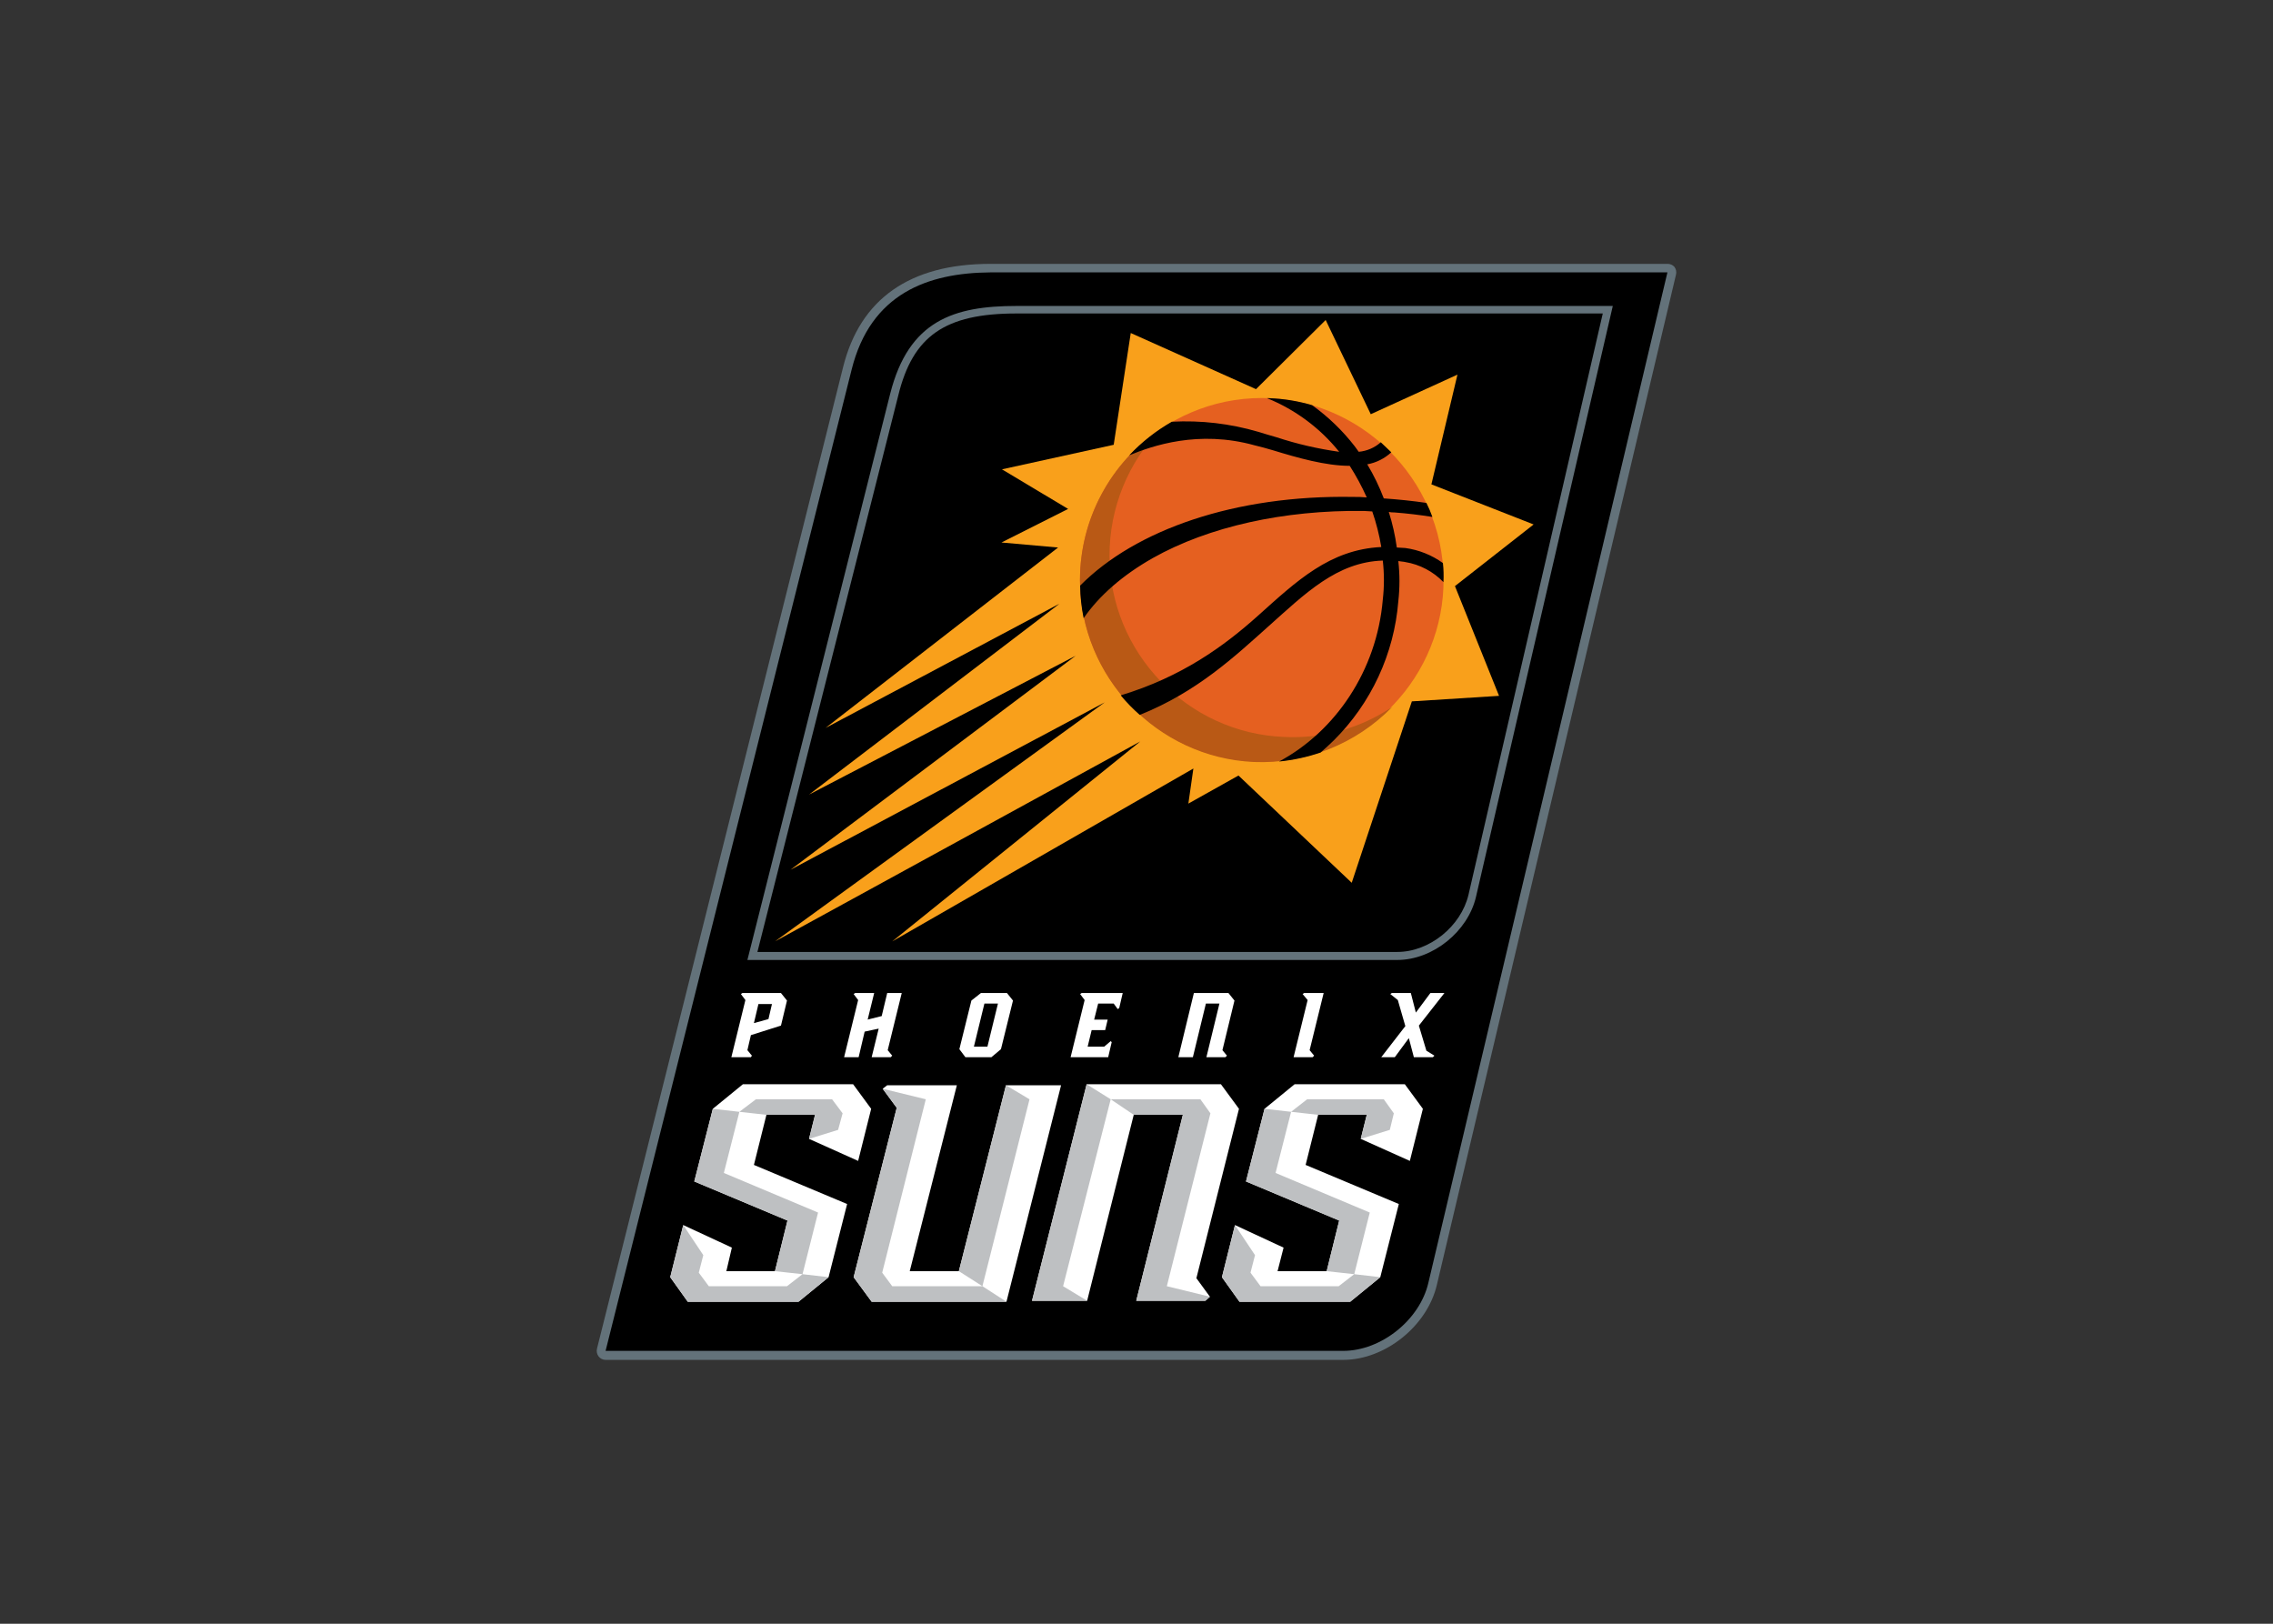 <svg clip-rule="evenodd" fill-rule="evenodd" viewBox="0 0 560 400" xmlns="http://www.w3.org/2000/svg"><rect x="0" y="0" width="560" height="400" fill="#333333" stroke="none"/><path d="m412.53 65.742c-.44-.488-1.072-.759-1.728-.741h-166.789c-19.876 0-32.099 8.642-36.296 25.432l-60.617 241.727c-.193.68-.056 1.412.37 1.975.407.543 1.048.864 1.728.864h181.727c10.37 0 20.741-8.395 23.086-18.518l58.889-248.764c.192-.68.055-1.412-.37-1.975z" fill="#63727a"/><path d="m149.199 332.777h181.727c9.383 0 18.889-7.654 20.988-16.79l58.889-248.887h-166.789c-15.432.123-29.506 5.185-34.197 23.95l-60.617 241.727z"/><path d="m186.606 234.506h157.653c7.901 0 15.679-6.296 17.531-14.074l33.086-143.209h-144.444c-17.654 0-25.555 5.556-29.136 20.247l-34.691 137.036zm157.653 1.975h-160.122l35.185-139.505c4.568-18.025 15.679-21.605 31.111-21.605h146.913l-33.703 145.555c-1.975 8.518-10.617 15.555-19.383 15.555z" fill="#63727a"/><path d="m210.309 314.629 4.444 6.049h33.21l13.457-53.333h-13.58l-11.605 45.802h-12.099l11.605-45.802h-17.16l-1.111.864 3.457 4.691-10.617 41.728zm1.111-28.642 3.21-12.839-4.444-6.049h-27.16l-7.407 6.049-4.568 17.901 22.963 9.63-3.086 12.469h-11.975l1.358-5.802-11.975-5.556-3.21 12.839 4.321 6.049h27.284l7.407-6.049 4.568-18.025-22.963-9.63 3.086-12.346h11.975l-1.481 5.926 12.099 5.432zm93.827-12.839-4.444-6.049h-33.086l-13.457 53.333h13.58l11.481-45.802h12.099l-11.481 45.802h17.037l1.111-.988-3.333-4.568 10.494-41.728zm42.098 12.839 3.21-12.839-4.444-6.049h-27.16l-7.407 6.049-4.568 17.901 22.963 9.63-3.086 12.469h-12.099l1.481-5.802-11.975-5.556-3.21 12.839 4.321 6.049h27.284l7.407-6.049 4.568-18.025-22.963-9.63 3.086-12.346h11.975l-1.481 5.926 12.099 5.432z" fill="#fff"/><path d="m168.334 301.79 4.938 7.407-1.111 4.321 2.469 3.333h19.259l3.827-2.963 6.42.741-7.407 6.049h-27.284l-4.321-6.049zm22.593 11.357 6.79.741 3.827-15.185-23.21-9.753 3.827-15.062-6.543-.741-4.568 17.901 22.963 9.63zm14.074-42.345h-18.765l-4.074 3.086 6.667.741h11.975l-1.481 5.926 7.16-2.222 1.111-4.074zm99.258 30.988 4.938 7.407-1.111 4.321 2.469 3.333h19.259l3.827-2.963 6.42.741-7.407 6.049h-27.284l-4.321-6.049zm22.593 11.357 6.79.741 3.827-15.185-23.21-9.753 3.827-15.062-6.543-.741-4.568 17.901 22.963 9.63zm14.074-42.345h-18.889l-3.951 3.086 6.667.741h11.975l-1.481 5.926 7.16-2.222.988-4.074zm-123.456-2.593 10.617 2.593-10.741 42.716 2.469 3.333h22.222l5.926 3.827h-33.21l-4.444-6.049 10.617-41.728-3.457-4.691zm30.37-.864 5.802 3.457-11.605 46.049-5.802-3.704zm25.802 3.457-5.926-3.704-13.457 53.333h13.58l-5.926-3.58 11.728-46.049zm13.827 46.049 10.741-42.592-2.469-3.457h-22.099l5.679 3.827h12.099l-11.481 45.802h17.037l1.111-.988-10.617-2.593z" fill="#bec0c2"/><path d="m189.322 251.049-3.58.988 1.111-4.691h3.333l-.864 3.704zm-6.42-6.42-.37.247 1.111 1.481-3.457 14.074h4.815l.247-.37-1.111-1.358.864-3.704 7.407-2.346 1.481-6.173-1.481-1.852h-9.506zm39.259 0h-3.58l-1.358 5.679-3.457.864 1.605-6.543h-4.691l-.37.247 1.111 1.481-3.457 14.074h3.58l1.481-6.296 3.457-.741-1.728 7.037h4.691l.37-.37-1.111-1.358zm21.111 13.21h-3.333l2.593-10.617h3.333zm-1.605-13.21-2.346 1.852-2.963 11.975 1.481 1.975h6.42l2.346-1.975 2.963-11.975-1.481-1.852zm62.469 1.852-1.481-1.852h-8.518l-3.827 15.802h3.58l3.21-13.21h3.333l-3.21 13.21h4.691l.37-.37-1.111-1.358zm21.975-1.852h-4.815l-.37.247 1.235 1.481-3.457 14.074h4.691l.37-.37-1.111-1.358zm25.308 14.198-1.852-6.173 6.296-8.025h-3.457l-3.58 4.815-1.235-4.815h-4.691l-.37.247 1.852 1.481 1.852 6.42-5.926 7.654h3.333l3.457-4.691 1.235 4.691h4.691l.37-.37-1.975-1.235zm-79.382-.988h-4.074l.988-4.074h3.333l.617-2.593h-3.333l.988-3.951h3.827l.988 1.358.37-.247.864-3.704h-10.123l-.37.247 1.111 1.481-3.457 14.074h9.259l.864-3.704-.247-.247-1.605 1.358z" fill="#fff"/><path d="m190.927 231.913 89.999-49.259-61.111 49.259 74.197-42.592-1.235 8.642 12.346-6.914 27.901 26.42 14.815-44.691 21.481-1.358-10.864-27.037 19.383-15.185-25.185-9.876 6.42-27.037-21.358 9.753-11.111-23.21-17.16 17.037-30.864-13.827-4.198 27.531-27.531 6.049 16.296 9.753-16.42 8.272 13.951 1.235-57.284 44.444 57.654-30.617-61.728 47.037 65.679-34.197-70.246 52.716 77.407-41.234-81.234 58.889z" fill="#f9a01b"/><path d="m355.617 144.753c-1.017 23.829-20.9 42.88-44.751 42.88-24.572 0-44.791-20.22-44.791-44.791 0-24.572 20.219-44.792 44.791-44.792.596 0 1.192.012 1.788.036 24.584 1.016 43.977 22.082 42.963 46.666z" fill="#e56020"/><path d="m316.358 181.543c-23.877-.951-43.004-20.853-43.004-44.749 0-11.635 4.534-22.824 12.634-31.177-12.433 8.318-19.916 22.325-19.916 37.284 0 23.862 19.04 43.761 42.878 44.815 12.762.502 25.155-4.437 34.074-13.58-7.854 5.286-17.213 7.886-26.666 7.407z" fill="#b95915"/><path d="m355.617 143.395c.083-1.565.042-3.134-.123-4.691-2.738-1.972-5.918-3.244-9.259-3.704l-2.099-.123c-.409-2.972-1.07-5.904-1.975-8.765.445.097.901.139 1.358.123 3.21.247 6.296.617 9.383 1.111-.419-1.183-.914-2.337-1.481-3.457-3.333-.494-6.914-.864-10.494-1.111-1.107-2.914-2.471-5.722-4.074-8.395 2.218-.399 4.275-1.428 5.926-2.963l-2.593-2.469c-1.513 1.343-3.418 2.165-5.432 2.346-.37-.494-.741-.988-.988-1.358-2.993-3.862-6.528-7.272-10.494-10.123-3.452-1.025-7.02-1.605-10.617-1.728h-.494c6.956 2.814 13.076 7.362 17.778 13.21-5.241-.731-10.405-1.929-15.432-3.58-1.605-.494-3.086-.864-4.568-1.358-6.888-2.017-14.068-2.853-21.234-2.469-3.885 2.227-7.421 5.014-10.494 8.272 5.679-2.346 17.037-6.296 30.864-2.469 1.481.37 2.963.741 4.568 1.235 6.049 1.852 12.963 3.827 18.889 3.827 1.592 2.484 2.995 5.083 4.198 7.778-1.15-.101-2.303-.142-3.457-.123-28.889-.494-53.456 8.025-67.16 21.852.036 2.695.326 5.383.864 8.025 3.827-5.556 9.63-10.617 17.037-14.815 13.827-7.778 32.345-11.852 51.975-11.605l2.099.123c.986 2.854 1.729 5.786 2.222 8.765-12.716.617-20.864 8.395-30.37 16.913-8.395 7.531-18.765 15.062-33.827 19.63 1.436 1.724 3.004 3.334 4.691 4.815 14.197-5.679 23.58-14.568 31.605-21.728 9.136-8.148 16.913-15.926 28.271-16.296.37 3.2.37 6.43 0 9.63-1.481 17.531-11.728 32.469-25.555 39.876 3.489-.346 6.927-1.092 10.247-2.222 1.111-.988 2.222-1.975 3.21-2.963 9.239-9.167 14.891-21.348 15.926-34.321.37-3.282.37-6.595 0-9.876.617.123 1.235.123 1.728.247 3.576.594 6.868 2.326 9.383 4.938z"/></svg>